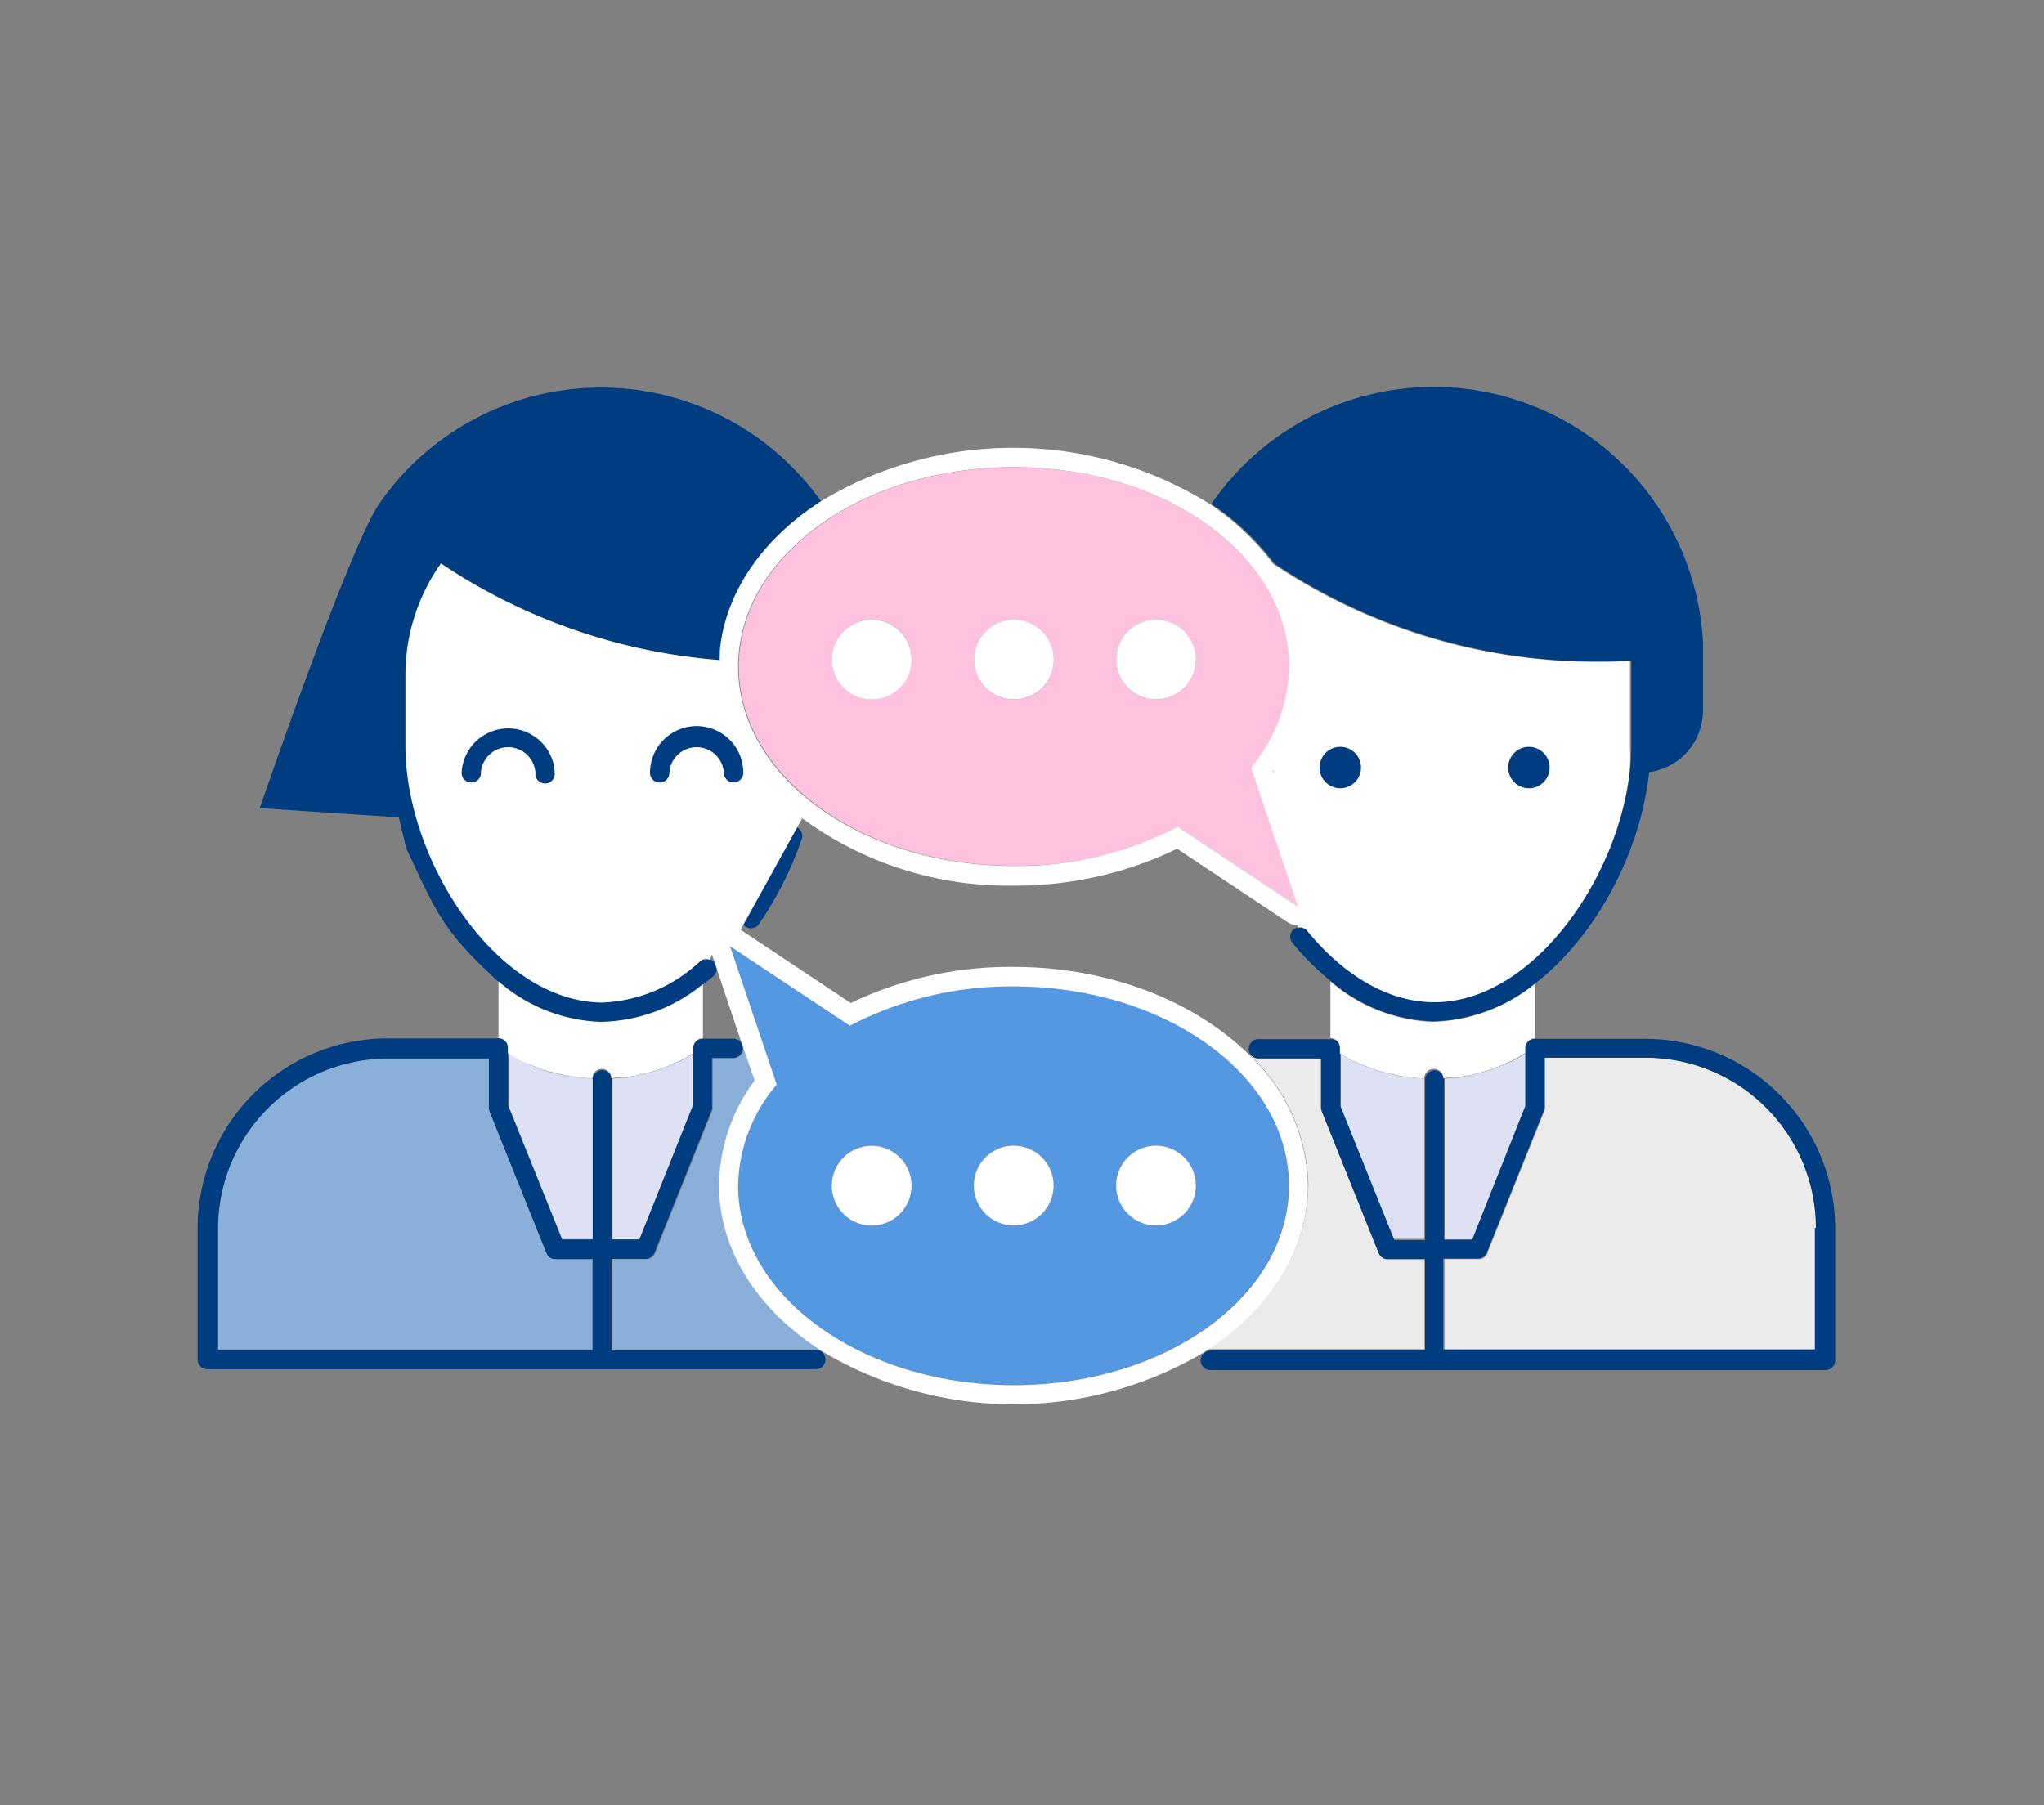 <svg id="aee42ddb-207a-4f8a-8690-24041ed5d251" data-name="Layer 1" xmlns="http://www.w3.org/2000/svg" width="180" height="159" viewBox="0 0 180 159"><rect x="0" y="0" width="180" height="159" fill="#808080" stroke="none"/><path d="M129,94.8c-.27,0-.56.08-.83.12C128.45,94.88,128.72,94.85,129,94.8Z" fill="#ebebeb"/><path d="M122.25,94.56c-.36-.09-.71-.17-1.06-.27C121.54,94.41,121.89,94.47,122.25,94.56Z" fill="#ebebeb"/><path d="M124.6,95c-.41,0-.82-.09-1.22-.16C123.78,94.88,124.19,94.92,124.6,95Z" fill="#ebebeb"/><path d="M133.22,93.41l-.58.26A4.92,4.92,0,0,0,133.22,93.41Z" fill="#ebebeb"/><path d="M115.22,104.43a16.2,16.2,0,0,0-5-11.36l0-.14a.86.86,0,0,0,.57.23h5.52l0,4.36a.68.68,0,0,0,.07.32l5,12.46a.87.87,0,0,0,.79.53h3.28v8H106.58a.81.81,0,0,0-.61.27v0c5.63-3.54,9.24-8.83,9.24-14.73Z" fill="#ebebeb"/><path d="M131,110.31l5-12.45a1.14,1.14,0,0,0,.07-.33V93.15h8.86a15,15,0,0,1,15,15V118.9H127.21v-8h3a.83.83,0,0,0,.79-.53Z" fill="#ebebeb"/><path d="M51.31,95c-.41,0-.82-.09-1.22-.16C50.49,94.88,50.9,94.92,51.31,95Z" fill="#8ab0da"/><path d="M49,94.56c-.36-.09-.72-.17-1.06-.27C48.26,94.41,48.62,94.47,49,94.56Z" fill="#8ab0da"/><path d="M55.72,94.8c-.27,0-.56.08-.84.12C55.17,94.88,55.45,94.85,55.72,94.8Z" fill="#8ab0da"/><path d="M19.19,118.9V108.18a15,15,0,0,1,15-15h8.88l0,4.36a.72.72,0,0,0,.06.33l5,12.45a.83.83,0,0,0,.78.53h3.29v8h-33Z" fill="#8ab0da"/><path d="M59.93,93.41l-.58.26A4.92,4.92,0,0,0,59.93,93.41Z" fill="#8ab0da"/><path d="M53.91,118.9v-8h3a.83.83,0,0,0,.79-.53l5-12.45a1.14,1.14,0,0,0,.07-.33V93.17h1.86a.85.85,0,0,0,.86-.85h0l1,2.87a15.53,15.53,0,0,0-3.15,9.24c0,5.83,3.52,11,9.05,14.59v0a1,1,0,0,0-.48-.16h-18Z" fill="#8ab0da"/><path d="M129,94.8c.48-.08,1-.2,1.42-.32.26-.07.52-.14.77-.23.5-.17,1-.37,1.48-.58.18-.08.39-.15.58-.25.39-.19.75-.43,1.13-.65v4.61l-4.69,11.78h-2.47V95l1-.07c.29,0,.56-.07.84-.12Z" fill="#dee1f4"/><path d="M118,97.38l0-4.58c.36.22.7.44,1.08.63s.5.21.75.31a13,13,0,0,0,1.3.51c.35.12.7.19,1.06.28s.74.18,1.13.25.81.1,1.22.16.6,0,.89.06v14.12h-2.71l-4.73-11.77Z" fill="#dee1f4"/><path d="M46.62,93.76c.43.18.85.37,1.3.51a9.13,9.13,0,0,0,1.06.27,10.88,10.88,0,0,0,1.13.26c.39.07.8.1,1.21.15s.6,0,.89.07v14.12h-2.7L44.77,97.37l0-4.59a11.53,11.53,0,0,0,1.07.63c.24.12.5.21.76.31Z" fill="#dee1f4"/><path d="M55.72,94.8c.48-.08,1-.2,1.42-.32.26-.07.51-.14.77-.23.5-.17,1-.37,1.47-.58.19-.08.39-.15.58-.25.4-.19.76-.43,1.13-.65v4.61L56.4,109.16H53.94V95l1-.07c.29,0,.57-.07.84-.12Z" fill="#dee1f4"/><path d="M145.21,68v.17c-.77,6.88-4.62,14.27-10,18.43a14.76,14.76,0,0,1-9,3.35,14.55,14.55,0,0,1-9-3.52,23.65,23.65,0,0,1-3.4-3.39.86.86,0,0,1,.12-1.2,1,1,0,0,1,.41-.17.85.85,0,0,1,.8.29c3.27,4,7.21,6.25,11.21,6.28,8.54,0,16.1-10.71,17.18-20.27a21.19,21.19,0,0,0,.13-2.19V59.47c0-.41,0-.84,0-1.3-1,.07-2,.1-2.91.1a51.11,51.11,0,0,1-28.52-8.64c-.17-.24-.37-.48-.56-.71a22.32,22.32,0,0,0-5-4.54s.05-.08.09-.12a23.75,23.75,0,0,1,43.21,12.3c0,.43,0,.86,0,1.29V62.6A5.47,5.47,0,0,1,145.25,68Z" fill="#003d80"/><path d="M106.62,118.91h18.87v-8H122.2a.83.83,0,0,1-.78-.53l-5-12.46a1.07,1.07,0,0,1-.07-.32l0-4.37h-5.53a.8.8,0,0,1-.56-.22.85.85,0,0,1,.56-1.49h6.4a.85.85,0,0,1,.84.88v.47l0,4.59,4.73,11.77h2.71V95.08a.85.85,0,0,1,.84-.81.83.83,0,0,1,.83.77v14.15h2.47l4.68-11.77V92.36a.85.85,0,0,1,.86-.86h9.72a16.73,16.73,0,0,1,16.71,16.71v11.6a.85.85,0,0,1-.85.86H106.58a.85.85,0,0,1-.85-.86.87.87,0,0,1,.85-.85Zm53.29-10.75a15,15,0,0,0-15-15H136v4.38a.62.62,0,0,1-.07.32l-5,12.46a.87.87,0,0,1-.79.53h-3.05v8h32.73V108.15Z" fill="#003d80"/><path d="M70.07,72.83a.84.84,0,0,1,.53,1.08,30.82,30.82,0,0,1-3.78,7.49.83.83,0,0,1-.7.36.88.88,0,0,1-.49-.15.86.86,0,0,1-.21-1.2A29.38,29.38,0,0,0,69,73.34a.86.86,0,0,1,1.09-.53Z" fill="#003d80"/><path d="M63.44,57.28a6.11,6.11,0,0,0-.06.86,51.08,51.08,0,0,1-24.53-8.5,17.15,17.15,0,0,0-3.11,9.85v6.35A21.19,21.19,0,0,0,35.87,68c1.07,9.51,8.58,20.18,17.18,20.27a13.2,13.2,0,0,0,8.62-3.63.84.84,0,0,1,.88-.13.8.8,0,0,1,.32.22A.86.86,0,0,1,62.79,86c-.3.26-.59.48-.89.72a14.6,14.6,0,0,1-9,3.32h0a13.34,13.34,0,0,1-8.94-3.51c-5-4.56-5.51-6.14-8.18-11.8,0,0-.65-2.67-.65-2.72-2.83-.24,0,0-12.25-.84,0,0,7.87-23,10.55-26.86a23.75,23.75,0,0,1,38.91-.1C67.27,47.43,64,52.07,63.44,57.28Z" fill="#003d80"/><path d="M34.18,91.46h9.74a.79.79,0,0,1,.59.26.75.75,0,0,1,.24.61v.48l0,4.59,4.74,11.77h2.7V95.05a.86.86,0,0,1,.84-.8.85.85,0,0,1,.84.77v14.15H56.3L61,97.4V92.33a.84.84,0,0,1,.85-.85h2.72a.88.88,0,0,1,.76.46l.07.21a1.06,1.06,0,0,1,0,.18.85.85,0,0,1-.86.86H62.7v4.38a.74.74,0,0,1-.07.32l-5,12.46a.85.85,0,0,1-.78.53h-3v8h18a.93.93,0,0,1,.46.15.85.85,0,0,1-.46,1.56H18.25a.84.84,0,0,1-.85-.85v-11.6A16.73,16.73,0,0,1,34.1,91.46Zm-15,27.44h33v-8H48.91a.83.83,0,0,1-.79-.53l-5-12.45a1.21,1.21,0,0,1-.07-.33l0-4.36H34.2a15,15,0,0,0-15,15v10.73Z" fill="#003d80"/><path d="M64.6,68.92a.85.85,0,0,1-.86-.86,2.4,2.4,0,0,0-4.79,0,.86.86,0,1,1-1.71,0,4.11,4.11,0,1,1,8.21,0A.85.85,0,0,1,64.6,68.92Z" fill="#003d80"/><path d="M47.13,68.06a2.4,2.4,0,0,0-4.79,0,.86.86,0,1,1-1.71,0,4.11,4.11,0,1,1,8.21,0,.86.86,0,1,1-1.71,0Z" fill="#003d80"/><path d="M119.86,67.61A1.83,1.83,0,1,1,118,65.78,1.83,1.83,0,0,1,119.86,67.61Z" fill="#003d80"/><path d="M136.47,67.61a1.83,1.83,0,1,1-1.83-1.83A1.83,1.83,0,0,1,136.47,67.61Z" fill="#003d80"/><path d="M89.27,122C75.89,122,65,114.13,65,104.43a14.08,14.08,0,0,1,3.35-8.91L64.26,83.3l10.55,7a30.68,30.68,0,0,1,14.44-3.45c13.38,0,24.23,7.85,24.23,17.55S102.63,122,89.25,122ZM76.75,100.91a3.51,3.51,0,1,0,3.5,3.5A3.51,3.51,0,0,0,76.75,100.91Zm12.52,0a3.51,3.51,0,1,0,3.51,3.5A3.51,3.51,0,0,0,89.27,100.91Zm12.52,0a3.51,3.51,0,1,0,3.51,3.5A3.5,3.5,0,0,0,101.79,100.91Z" fill="#5598e2"/><path d="M89.29,41.15c13.38,0,24.24,7.87,24.24,17.55a14.08,14.08,0,0,1-3.35,8.91l4.12,12.22-10.56-7A30.62,30.62,0,0,1,89.3,76.25c-13.37,0-24.24-7.87-24.24-17.55S75.91,41.15,89.3,41.15Zm12.52,20.46A3.51,3.51,0,1,0,98.3,58.1,3.51,3.51,0,0,0,101.81,61.61Zm-12.52,0a3.51,3.51,0,1,0-3.51-3.51A3.51,3.51,0,0,0,89.29,61.61Zm-9-3.52a3.51,3.51,0,1,0-3.51,3.5A3.51,3.51,0,0,0,80.27,58.09Z" fill="#ffc1e0"/><path d="M126.17,90a14.9,14.9,0,0,0,9-3.35v4.81a.85.85,0,0,0-.86.85v.45c-.38.22-.74.46-1.13.65l-.58.25a12.47,12.47,0,0,1-1.47.58c-.26.09-.52.16-.77.23a13.29,13.29,0,0,1-1.42.32l-.84.12c-.33,0-.65,0-1,.07a.84.84,0,0,0-1.68,0,8.48,8.48,0,0,1-.89-.06c-.41,0-.82-.09-1.21-.16s-.76-.17-1.13-.25-.72-.18-1.06-.28-.88-.34-1.3-.51c-.26-.1-.52-.19-.76-.31s-.72-.41-1.07-.63v-.48a1,1,0,0,0-.24-.62.9.9,0,0,0-.6-.25v-5A14.5,14.5,0,0,0,126.15,90Z" fill="#fff"/><path d="M52.9,90a14.56,14.56,0,0,0,9-3.32v4.78a.84.84,0,0,0-.85.85v.45c-.38.22-.74.46-1.13.65l-.58.25a12.47,12.47,0,0,1-1.47.58c-.26.09-.52.16-.77.23a14.49,14.49,0,0,1-1.42.32l-.84.12c-.33,0-.65,0-1,.07a.84.84,0,0,0-1.68,0,8.48,8.48,0,0,1-.89-.06c-.41,0-.82-.09-1.22-.16s-.75-.17-1.12-.25l-1.07-.28c-.44-.15-.87-.34-1.3-.51-.25-.1-.51-.19-.75-.31s-.72-.41-1.08-.63v-.48a.91.91,0,0,0-.24-.62.86.86,0,0,0-.59-.25v-5A14.43,14.43,0,0,0,52.86,90h0Z" fill="#fff"/><path d="M38.85,49.64a51.08,51.08,0,0,0,24.54,8.5c0-.29,0-.57,0-.86.51-5.21,3.85-9.87,8.86-13.1a32.75,32.75,0,0,1,34.3.22,22.75,22.75,0,0,1,5,4.53c.18.24.39.48.56.72a50.93,50.93,0,0,0,28.52,8.64c.92,0,1.88,0,2.91-.1,0,.44,0,.87,0,1.3v6.35A17.07,17.07,0,0,1,143.5,68c-1.08,9.56-8.64,20.27-17.17,20.27-4,0-7.93-2.28-11.21-6.28a.85.85,0,0,0-.8-.29l0-.19h0a1.7,1.7,0,0,1-.94-.29l-9.72-6.47A32.55,32.55,0,0,1,89.25,78a30.59,30.59,0,0,1-18.7-6s0,.07.09.08l-5.42,9.81,9.7,6.45a32.47,32.47,0,0,1,14.33-3.18c8.59,0,16.19,3.13,20.93,7.92a16.17,16.17,0,0,1,5,11.36c0,5.9-3.6,11.19-9.26,14.73A32.88,32.88,0,0,1,72.37,119c-5.53-3.54-9.05-8.76-9.05-14.6a15.72,15.72,0,0,1,3.14-9.24l-1-2.87-.07-.19-.07-.2L62.7,84.07l-.19.47a.86.86,0,0,0-.87.13A13.33,13.33,0,0,1,53,88.3C44.41,88.21,36.9,77.54,35.84,68a21.12,21.12,0,0,1-.14-2.19V59.49a17,17,0,0,1,3.12-9.85Zm73.24,18.27s0,0,0,0l.06.16,0-.18Zm22.55,1.52a1.83,1.83,0,1,0-1.83-1.83A1.83,1.83,0,0,0,134.64,69.43Zm-16.61,0a1.83,1.83,0,1,0-1.83-1.83A1.83,1.83,0,0,0,118,69.43Zm-14.3,3.39,10.55,7-4.12-12.22a14.08,14.08,0,0,0,3.35-8.91c0-9.7-10.84-17.55-24.24-17.55S65,49,65,58.72,75.87,76.27,89.27,76.27a30.65,30.65,0,0,0,14.44-3.45ZM68.4,95.52A14.11,14.11,0,0,0,65,104.43C65,114.13,75.89,122,89.29,122s24.22-7.86,24.22-17.56S102.67,86.88,89.29,86.88a30.51,30.51,0,0,0-14.44,3.46l-10.56-7,4.12,12.22ZM58.1,68.92a.85.85,0,0,0,.85-.86,2.4,2.4,0,0,1,4.79,0,.86.86,0,0,0,1.72,0,4.11,4.11,0,0,0-8.22,0A.85.85,0,0,0,58.1,68.92Zm-16.6,0a.85.85,0,0,0,.86-.86,2.4,2.4,0,0,1,4.79,0,.86.86,0,1,0,1.71,0,4.11,4.11,0,0,0-8.21,0A.85.85,0,0,0,41.5,68.92Z" fill="#fff"/><path d="M101.79,100.91a3.51,3.51,0,1,1-3.5,3.51A3.51,3.51,0,0,1,101.79,100.91Z" fill="#fff"/><path d="M89.27,100.91a3.51,3.51,0,1,1-3.51,3.51A3.51,3.51,0,0,1,89.27,100.91Z" fill="#fff"/><path d="M80.27,104.43a3.51,3.51,0,1,1-3.51-3.51A3.51,3.51,0,0,1,80.27,104.43Z" fill="#fff"/><path d="M76.76,54.58a3.51,3.51,0,1,1-3.5,3.51A3.51,3.51,0,0,1,76.76,54.58Z" fill="#fff"/><path d="M89.29,54.58a3.51,3.51,0,1,1-3.51,3.51A3.51,3.51,0,0,1,89.29,54.58Z" fill="#fff"/><path d="M101.81,54.58a3.51,3.51,0,1,1-3.51,3.51A3.51,3.51,0,0,1,101.81,54.58Z" fill="#fff"/></svg>